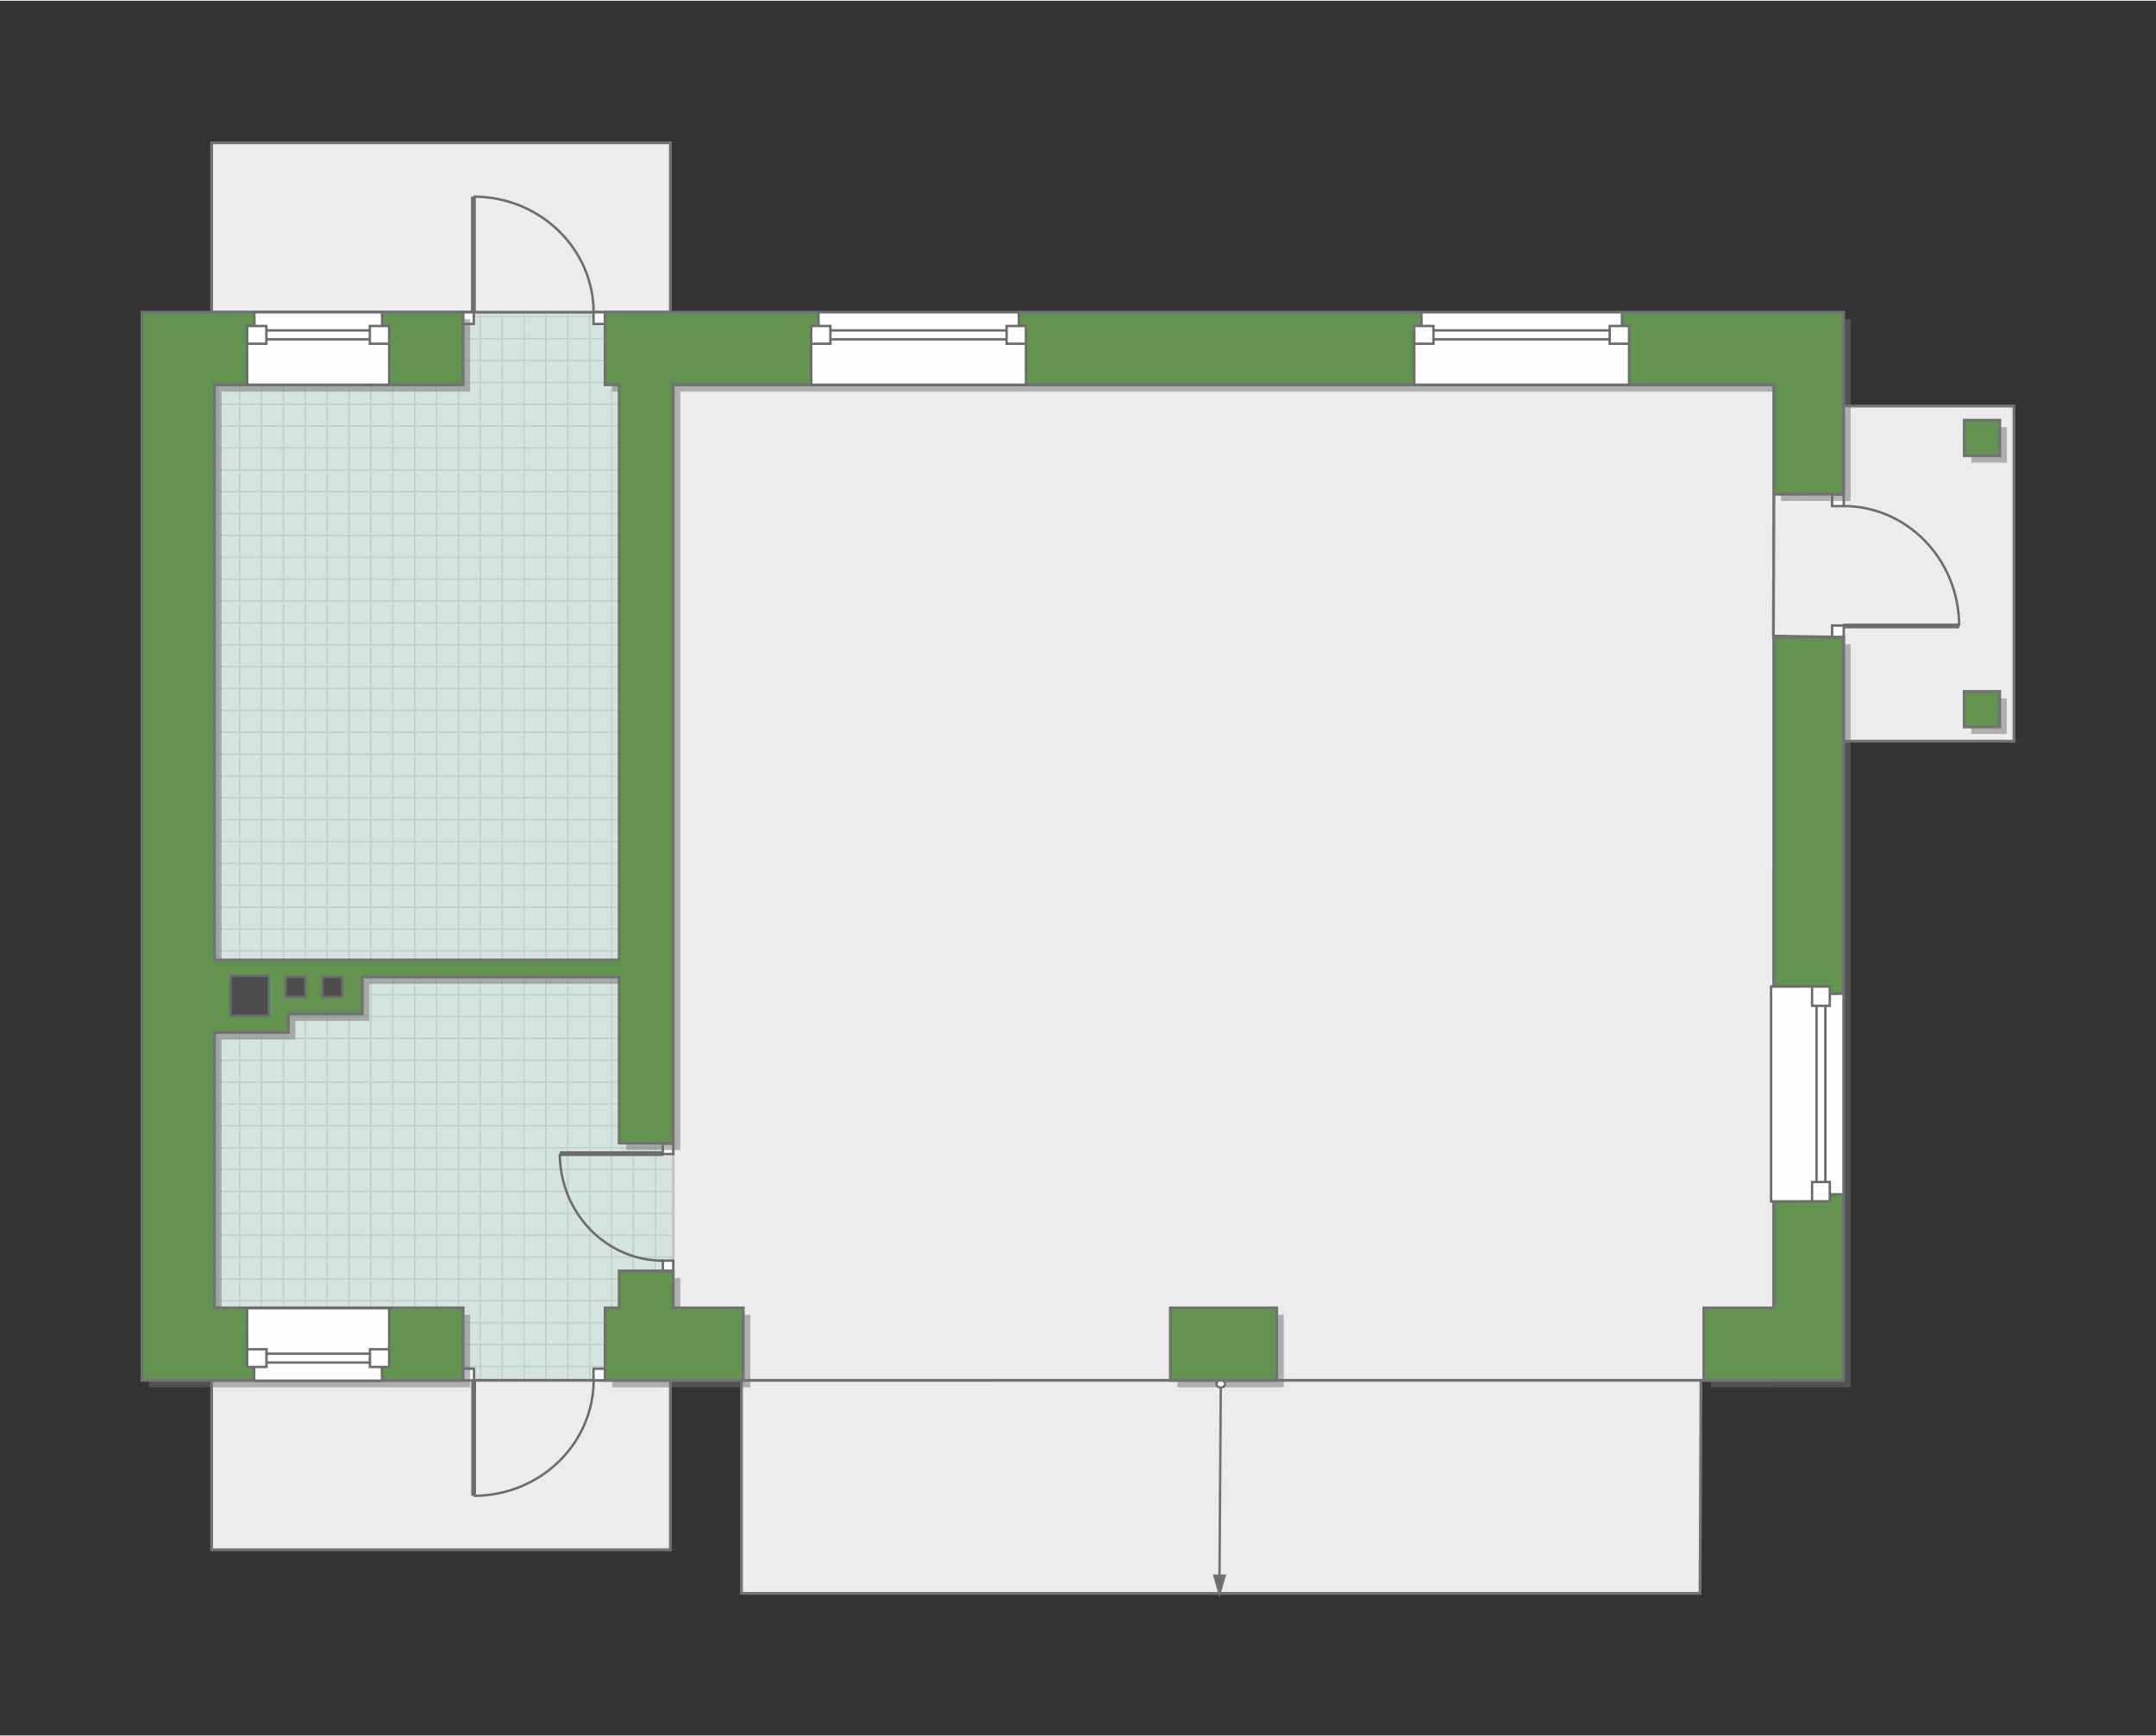 <?xml version="1.0" encoding="UTF-8"?>
<!DOCTYPE svg PUBLIC "-//W3C//DTD SVG 1.1//EN" "http://www.w3.org/Graphics/SVG/1.1/DTD/svg11.dtd">
<!-- Creator: CorelDRAW 2018 (64-Bit) -->
<svg xmlns="http://www.w3.org/2000/svg" xml:space="preserve" width="570px" height="459px" version="1.1" style="shape-rendering:geometricPrecision; text-rendering:geometricPrecision; image-rendering:optimizeQuality; fill-rule:evenodd; clip-rule:evenodd"
viewBox="0 0 716275.31 576304.92"
 xmlns:xlink="http://www.w3.org/1999/xlink">
 <rect x="0" y="0" width="716275.31" height="576304.92" fill="#333333" stroke="none"/>
 <defs>
  <style type="text/css">
   <![CDATA[
    .str4 {stroke:#6C6C6C;stroke-width:1597.7;stroke-miterlimit:22.926}
    .str5 {stroke:#727271;stroke-width:798.85;stroke-miterlimit:22.926}
    .str3 {stroke:#6C6C6C;stroke-width:798.85;stroke-miterlimit:22.926}
    .str2 {stroke:#C5C6C6;stroke-width:943.71;stroke-miterlimit:22.926}
    .str0 {stroke:#727271;stroke-width:943.71;stroke-miterlimit:22.926}
    .str1 {stroke:#BDD2C8;stroke-width:471.85;stroke-miterlimit:22.926}
    .fil2 {fill:none}
    .fil8 {fill:#FEFEFE}
    .fil0 {fill:#EBECEC}
    .fil1 {fill:#D6E4DE}
    .fil7 {fill:#4D4D4D}
    .fil5 {fill:#629351}
    .fil6 {fill:#6C6C6C}
    .fil3 {fill:white}
    .fil4 {fill:#727271;fill-opacity:0.502}
   ]]>
  </style>
   <clipPath id="id0">
    <path d="M205728.48 434276.77l-4704.39 0 0 24064.57 -47185.43 0 0 -24064.57 -82589.13 0 0 -306708.13 82589.13 0 0 -24064.57 47185.43 0 0 24064.57 4704.39 0 0 251949.44 17930.46 213.28 0 42254.08 -17930.46 -0.47 0 12291.8z"/>
   </clipPath>
 </defs>
 <g id="ПОЛ">
  <polygon id="Терраса" class="fil0 str0" points="589259.21,458340.87 565107.34,458340.87 564810.07,529119.49 246326.82,529119.49 246326.82,458340.87 205067.41,458340.87 204784.77,127568.64 589346.5,127568.64 "/>
  <polygon class="fil1" points="205728.48,434276.77 201024.09,434276.77 201024.09,458341.34 153838.66,458341.34 153838.66,434276.77 71249.53,434276.77 71249.53,127568.64 153838.66,127568.64 153838.66,103504.07 201024.09,103504.07 201024.09,127568.64 205728.48,127568.64 205728.48,379518.08 223658.94,379731.36 223658.94,421985.44 205728.48,421984.97 "/>
  <g style="clip-path:url(#id0)">
   <g id="_1777864415424">
    <path id="1" class="fil2 str1" d="M166847.68 493163.25l0 -396586.47m-7265.61 396586.47l0 -396586.47m-7265.61 396586.47l0 -396586.47m-7265.62 396586.47l0 -396586.47m-7265.61 396586.47l0 -396586.47m-7265.61 396586.47l0 -396586.47m-7265.61 396586.47l0 -396586.47m-7265.62 396586.47l0 -396586.47m108980.42 396591.66l0 -396586.47m-7265.61 396586.47l0 -396586.47m-7265.62 396586.47l0 -396586.47m-7265.61 396586.47l0 -396586.47m-7265.61 396586.47l0 -396586.47m-7265.61 396586.47l0 -396586.47m-7265.62 396586.47l0 -396586.47m-7265.61 396586.47l0 -396586.47m108984.19 396581.28l0 -396586.47m-7265.61 396586.47l0 -396586.47m-7265.62 396586.47l0 -396586.47m-7265.61 396586.47l0 -396586.47m-7265.61 396586.47l0 -396586.47m-7265.61 396586.47l0 -396586.47m-7265.62 396586.47l0 -396586.47m-7265.61 396586.47l0 -396586.47m108980.41 396591.66l0 -396586.47m-7265.61 396586.47l0 -396586.47m-7265.61 396586.47l0 -396586.47m-7265.61 396586.47l0 -396586.47m-7265.62 396586.47l0 -396586.47m-7265.61 396586.47l0 -396586.47m-7265.61 396586.47l0 -396586.47m-7265.61 396586.47l0 -396586.47"/>
    <path class="fil2 str1" d="M419607.76 424657.08l-464791.58 0m464791.58 7265.61l-464791.58 0m464791.58 7265.61l-464791.58 0m464791.58 7265.62l-464791.58 0m464791.58 7265.61l-464791.58 0m464791.58 7265.61l-464791.58 0m464791.58 7265.61l-464791.58 0m464791.58 7265.62l-464791.58 0m464797.72 -108980.42l-464791.59 0m464791.59 7265.61l-464791.59 0m464791.59 7265.62l-464791.59 0m464791.59 7265.61l-464791.59 0m464791.59 7265.61l-464791.59 0m464791.59 7265.61l-464791.59 0m464791.59 7265.62l-464791.59 0m464791.59 7265.61l-464791.59 0m464785.45 -108984.19l-464791.58 0m464791.58 7265.61l-464791.58 0m464791.58 7265.62l-464791.58 0m464791.58 7265.61l-464791.58 0m464791.58 7265.61l-464791.58 0m464791.58 7265.61l-464791.58 0m464791.58 7265.62l-464791.58 0m464791.58 7265.61l-464791.58 0m464797.72 -108980.41l-464791.59 0m464791.59 7265.61l-464791.59 0m464791.59 7265.61l-464791.59 0m464791.59 7265.61l-464791.59 0m464791.59 7265.62l-464791.59 0m464791.59 7265.61l-464791.59 0m464791.59 7265.61l-464791.59 0m464791.59 7265.61l-464791.59 0"/>
    <path class="fil2 str1" d="M370362.22 527177.81l54.73 -450041.9m-7320.34 450040.01l54.73 -450041.9m-7320.35 450039.54l54.74 -450041.9m-7320.35 450040.01l54.74 -450041.89m-7320.35 450040l54.73 -450041.89m-7320.34 450039.54l54.73 -450041.9m-7320.35 450040.01l54.74 -450041.9m-7320.35 450039.54l54.74 -450041.9m108925.67 450079.18l54.74 -450041.9m-7320.35 450040.01l54.74 -450041.9m-7320.35 450039.54l54.73 -450041.9m-7320.34 450040.01l54.73 -450041.89m-7320.35 450039.53l54.74 -450041.89m-7320.35 450040l54.74 -450041.89m-7320.35 450039.54l54.73 -450041.9m-7320.34 450040.01l54.73 -450041.9m108929.46 450067.38l54.73 -450041.9m-7320.35 450040.01l54.74 -450041.9m-7320.35 450039.54l54.73 -450041.89m-7320.34 450040l54.73 -450041.89m-7320.35 450039.53l54.74 -450041.89m-7320.35 450040.01l54.74 -450041.9m-7320.35 450039.54l54.73 -450041.9m-7320.34 450040.01l54.73 -450041.9m108925.68 450079.18l54.74 -450041.9m-7320.35 450039.54l54.73 -450041.9m-7320.34 450040.01l54.73 -450041.9m-7320.35 450039.54l54.74 -450041.89m-7320.35 450040l54.74 -450041.89m-7320.35 450040.01l54.73 -450041.9m-7320.34 450039.54l54.73 -450041.9m-7320.35 450040.01l54.74 -450041.9"/>
    <path class="fil2 str1" d="M-51177.32 501523.56l0 -433141.02m-7265.61 433141.02l0 -433141.02m-7265.61 433141.02l0 -433141.02m-7265.62 433141.02l0 -433141.02m-7265.61 433141.02l0 -433141.02m-7265.61 433141.02l0 -433141.02m-7265.61 433141.02l0 -433141.02m-7265.62 433141.02l0 -433141.02m108980.42 433146.68l0 -433141.02m-7265.61 433141.02l0 -433141.02m-7265.62 433141.02l0 -433141.02m-7265.61 433141.02l0 -433141.02m-7265.61 433141.02l0 -433141.02m-7265.61 433141.02l0 -433141.02m-7265.62 433141.02l0 -433141.02m-7265.61 433141.02l0 -433141.02m108984.19 433135.36l0 -433141.02m-7265.61 433141.02l0 -433141.02m-7265.62 433141.02l0 -433141.02m-7265.61 433141.02l0 -433141.02m-7265.61 433141.02l0 -433141.02m-7265.61 433141.02l0 -433141.02m-7265.62 433141.02l0 -433141.02m-7265.61 433141.02l0 -433141.02m108980.41 433146.68l0 -433141.02m-7265.61 433141.02l0 -433141.02m-7265.61 433141.02l0 -433141.02m-7265.61 433141.02l0 -433141.02m-7265.62 433141.02l0 -433141.02m-7265.61 433141.02l0 -433141.02m-7265.61 433141.02l0 -433141.02m-7265.61 433141.02l0 -433141.02"/>
    <path class="fil2 str1" d="M471052.15 199432.52l-642065.36 0m642065.36 7265.62l-642065.36 0m642065.36 7265.61l-642065.36 0m642065.36 7265.61l-642065.36 0m642065.36 7265.62l-642065.36 0m642065.36 7265.61l-642065.36 0m642065.36 7265.61l-642065.36 0m642065.36 7265.61l-642065.36 0m642073.86 -108980.41l-642065.37 0m642065.37 7265.61l-642065.37 0m642065.37 7265.61l-642065.37 0m642065.37 7265.62l-642065.37 0m642065.37 7265.61l-642065.37 0m642065.37 7265.61l-642065.37 0m642065.37 7265.61l-642065.37 0m642065.37 7265.62l-642065.37 0m642056.87 -108984.19l-642065.36 0m642065.36 7265.61l-642065.36 0m642065.36 7265.61l-642065.36 0m642065.36 7265.62l-642065.36 0m642065.36 7265.61l-642065.36 0m642065.36 7265.61l-642065.36 0m642065.36 7265.61l-642065.36 0m642065.36 7265.62l-642065.36 0m642073.86 -108980.42l-642065.37 0m642065.37 7265.62l-642065.37 0m642065.37 7265.61l-642065.37 0m642065.37 7265.61l-642065.37 0m642065.37 7265.61l-642065.37 0m642065.37 7265.62l-642065.37 0m642065.37 7265.61l-642065.37 0m642065.37 7265.61l-642065.37 0"/>
   </g>
  </g>
  <polygon class="fil2 str2" points="205728.48,434276.77 201024.09,434276.77 201024.09,458341.34 153838.66,458341.34 153838.66,434276.77 71249.53,434276.77 71249.53,127568.64 153838.66,127568.64 153838.66,103504.07 201024.09,103504.07 201024.09,127568.64 205728.48,127568.64 205728.48,379518.08 223658.94,379731.36 223658.94,421985.44 205728.48,421984.97 "/>
  <polygon id="Терраса_0" class="fil0 str0" points="222715.23,514629.31 70305.82,514629.31 70305.82,458341.34 222715.23,458341.34 "/>
  <polygon id="Терраса_1" class="fil0 str0" points="222715.23,103473.4 70305.82,103473.4 70305.82,47185.43 222715.23,47185.43 "/>
  <polygon id="Терраса_2" class="fil0 str0" points="669089.88,246005.96 612467.36,246005.96 612467.36,211457.73 589167.67,211084.5 589346.5,163900.48 612467.36,163747.13 612467.36,134646.93 669089.88,134646.93 "/>
 </g>
 <g id="ДВЕРИ">
  <g id="_1777864350496">
   <polygon class="fil3 str3" points="220214.4,383144.75 223658.94,383144.75 223658.94,379731.36 220214.4,379731.36 "/>
   <polygon class="fil3 str3" points="220214.4,421985.44 223658.94,421985.44 223658.94,418572.04 220214.4,418572.04 "/>
   <path class="fil2 str3" d="M185983.26 383023.49c0,19647.06 15380.09,35574.51 34351.94,35574.51"/>
   <line class="fil2 str4" x1="220335.2" y1="383023.49" x2="185983.26" y2= "383023.49" />
  </g>
  <g id="_1777864354656">
   <polygon class="fil3 str3" points="157491.75,458341.34 157491.75,454480.63 153665.96,454480.63 153665.96,458341.34 "/>
   <polygon class="fil3 str3" points="201024.09,458341.34 201024.09,454480.63 197198.29,454480.63 197198.29,458341.34 "/>
   <path class="fil2 str3" d="M157355.86 496706.87c22020.5,0 39871.69,-17237.31 39871.69,-38500.95"/>
   <line class="fil2 str4" x1="157355.86" y1="458205.92" x2="157355.86" y2= "496706.87" />
  </g>
  <g id="_1777864356480">
   <polygon class="fil3 str3" points="157415.31,103504.07 157415.31,107371.86 153582.91,107371.86 153582.91,103504.07 "/>
   <polygon class="fil3 str3" points="201024.09,103504.07 201024.09,107371.86 197191.69,107371.86 197191.69,103504.07 "/>
   <path class="fil2 str3" d="M157278.95 65071.54c22059.19,0 39941.99,17267.51 39941.99,38568.43"/>
   <line class="fil2 str4" x1="157278.95" y1="103639.97" x2="157278.95" y2= "65071.54" />
  </g>
  <g id="_1777864358272">
   <polygon class="fil3 str3" points="612529.17,207583.81 608670.82,207583.81 608670.82,211407.24 612529.17,211407.24 "/>
   <polygon class="fil3 str3" points="612529.17,164076.48 608670.82,164076.48 608670.82,167900.39 612529.17,167900.39 "/>
   <path class="fil2 str3" d="M650872.52 207719.7c0,-22007.75 -17227.4,-39848.57 -38478.77,-39848.57"/>
   <line class="fil2 str4" x1="612393.75" y1="207719.7" x2="650872.52" y2= "207719.7" />
  </g>
 </g>
 <g id="СТЕНЫ">
  <path class="fil4" d="M49534.32 105813.8l106653.7 0 0 24064.57 -82589.13 0 0 191108.54 134478.95 0 0 -191108.54 -4704.39 0 0 -24064.57 411443.27 0 0 60395.94 -23120.86 0 0 -36331.37 -365687.56 0 0 251949.44 -17930.46 0 0 -55178.65 -85391.47 0 0 12268.22 -24550.58 0 0 6157.69 -24536.9 0 0 91511.43 82589.13 0 0 24064.57 -106653.7 0 0 -354837.27zm565282.4 107953.19l0 246884.08 -46416.31 0 0 -24064.57 23295.45 0 0 -222819.51 23120.86 0zm-188317.05 246884.08l-35323.49 0 0 -24064.57 35323.49 0 0 24064.57zm-177224.23 0l-45901.99 0 0 -24064.57 4704.39 0 0 -12291.81 17930.46 0 0 12291.81 23267.14 0 0 24064.57z"/>
  <polygon class="fil4" points="654924.34,141674.73 666720.7,141674.73 666720.7,153471.08 654924.34,153471.08 "/>
  <polygon class="fil4" points="654896.03,231782.38 666692.38,231782.38 666692.38,243578.74 654896.03,243578.74 "/>
  <path class="fil5 str0" d="M47184.96 103504.07l106653.7 0 0 24064.57 -82589.13 0 0 191108.55 134478.95 0 0 -191108.55 -4704.39 0 0 -24064.57 411443.27 0 0 60395.94 -23120.86 0 0 -36331.37 -365687.56 0 0 251949.44 -17930.46 0 0 -55178.64 -85391.48 0 0 12268.21 -24550.58 0 0 6157.7 -24536.89 0 0 91511.42 82589.13 0 0 24064.57 -106653.7 0 0 -354837.27zm565282.4 107953.19l0 246884.08 -46416.31 0 0 -24064.57 23295.45 0 0 -222819.51 23120.86 0zm-188317.05 246884.08l-35323.49 0 0 -24064.57 35323.49 0 0 24064.57zm-177224.23 0l-45901.99 0 0 -24064.57 4704.39 0 0 -12291.8 17930.46 0 0 12291.8 23267.14 0 0 24064.57z"/>
  <polygon class="fil5 str0" points="652574.98,139365 664371.33,139365 664371.33,151161.36 652574.98,151161.36 "/>
  <polygon class="fil5 str0" points="652546.66,229472.66 664343.02,229472.66 664343.02,241269.01 652546.66,241269.01 "/>
  <line class="fil2 str0" x1="246926.08" y1="458341.34" x2="565107.34" y2= "458340.87" />
 </g>
 <g id="ЛИНИИ">
  <g id="_1777864366016">
   <g>
    <path class="fil6" d="M405568.21 460716.18l-415.7 62532.02 415.7 -62532.02zm1283.45 62532.02l-1699.15 0 -1700.09 0 1700.09 5871.29 1699.15 -5871.29z"/>
    <path id="1" class="fil2 str5" d="M405568.21 460716.18l-415.7 62532.02m1699.15 0l-1699.15 0 -1700.09 0 1700.09 5871.29 1699.15 -5871.29z"/>
   </g>
   <path class="fil3 str5" d="M404121.98 459536.08c0,-659.66 647.85,-1194.74 1446.23,-1194.74 797.91,0 1446.24,535.08 1446.24,1194.74 0,496.39 -365.69,922 -887.09,1102.72 -171.76,59.45 -361.44,92.48 -559.15,92.48 -798.38,0 -1446.23,-535.08 -1446.23,-1195.2z"/>
  </g>
 </g>
 <g id="ВК">
  <polygon class="fil7 str3" points="76576.76,323944.97 89312.11,323944.97 89312.11,337235.22 76576.76,337235.22 "/>
  <polygon class="fil7 str3" points="94842.72,324339.44 101448.68,324339.44 101448.68,330968.99 94842.72,330968.99 "/>
  <polygon class="fil7 str3" points="107129.8,324339.44 113735.76,324339.44 113735.76,330968.99 107129.8,330968.99 "/>
 </g>
 <g id="ОКНА">
  <g>
   <path class="fil8" d="M612467.36 396528.43l0 -66639.99 -4562.36 87.77 0 3930.54 -5889.21 0 0 -6392.21 -13613 14.63 0 71358.53 13613 -16.52 0 -6418.63 5889.21 0 0 4075.88 4562.36 0zm-8978.44 -4075.88l0 -58545.8 0 58545.8zm-1473.13 -64938.01l5889.21 11.33 0 6380.88 -5889.21 0 0 -6392.21zm0 71356.64l5889.21 0 0 -6418.63 -5889.21 0 0 6418.63zm4417.97 -64964.43l0 58545.8 0 -58545.8z"/>
   <path id="1" class="fil2 str3" d="M612467.36 396528.43l0 -66639.99 -4562.36 87.77 0 3930.54 -5889.21 0 0 -6392.21 -13613 14.63 0 71358.53 13613 -16.52 0 -6418.63 5889.21 0 0 4075.88 4562.36 0zm-8978.44 -4075.88l0 -58545.8m-1473.13 -6392.21l5889.21 11.33 0 6380.88 -5889.21 0 0 -6392.21zm0 71356.64l5889.21 0 0 -6418.63 -5889.21 0 0 6418.63zm4417.97 -64964.43l0 58545.8"/>
  </g>
  <g>
   <path class="fil8" d="M538858.09 103504.07l-66639.99 0 87.77 4562.36 3930.55 0 0 5889.22 -6392.21 0 14.62 13612.99 71358.53 0 -16.52 -13612.99 -6418.63 0 0 -5889.22 4075.88 0 0 -4562.36zm-4075.88 8978.45l-58545.79 0 58545.79 0zm-64938 1473.13l11.32 -5889.22 6380.89 0 0 5889.22 -6392.21 0zm71356.63 0l0 -5889.22 -6418.63 0 0 5889.22 6418.63 0zm-64964.42 -4417.98l58545.79 0 -58545.79 0z"/>
   <path id="1" class="fil2 str3" d="M538858.09 103504.07l-66639.99 0 87.77 4562.36 3930.55 0 0 5889.22 -6392.21 0 14.62 13612.99 71358.53 0 -16.52 -13612.99 -6418.63 0 0 -5889.22 4075.88 0 0 -4562.36zm-4075.88 8978.45l-58545.79 0m-6392.21 1473.13l11.32 -5889.22 6380.89 0 0 5889.22 -6392.21 0zm71356.63 0l0 -5889.22 -6418.63 0 0 5889.22 6418.63 0zm-64964.42 -4417.98l58545.79 0"/>
  </g>
  <g>
   <path class="fil8" d="M338498.84 103504.07l-66639.98 0 87.76 4562.36 3930.55 0 0 5889.22 -6392.21 0 14.63 13612.99 71358.52 0 -16.51 -13612.99 -6418.64 0 0 -5889.22 4075.88 0 0 -4562.36zm-4075.88 8978.45l-58545.79 0 58545.79 0zm-64938 1473.13l11.32 -5889.22 6380.89 0 0 5889.22 -6392.21 0zm71356.64 0l0 -5889.22 -6418.64 0 0 5889.22 6418.64 0zm-64964.43 -4417.98l58545.79 0 -58545.79 0z"/>
   <path id="1" class="fil2 str3" d="M338498.84 103504.07l-66639.98 0 87.76 4562.36 3930.55 0 0 5889.22 -6392.21 0 14.63 13612.99 71358.52 0 -16.51 -13612.99 -6418.64 0 0 -5889.22 4075.88 0 0 -4562.36zm-4075.88 8978.45l-58545.79 0m-6392.21 1473.13l11.32 -5889.22 6380.89 0 0 5889.22 -6392.21 0zm71356.64 0l0 -5889.22 -6418.64 0 0 5889.22 6418.64 0zm-64964.43 -4417.98l58545.79 0"/>
  </g>
  <g>
   <path class="fil8" d="M126942.96 103504.07l-42467.36 0 87.77 4562.36 3930.55 0 0 5889.22 -6392.21 0 14.62 13612.99 47185.91 0 -16.52 -13612.99 -6418.63 0 0 -5889.22 4075.87 0 0 -4562.36zm-4075.87 8978.45l-34373.17 0 34373.17 0zm-40765.38 1473.13l11.32 -5889.22 6380.89 0 0 5889.22 -6392.21 0zm47184.01 0l0 -5889.22 -6418.63 0 0 5889.22 6418.63 0zm-40791.8 -4417.98l34373.17 0 -34373.17 0z"/>
   <path id="1" class="fil2 str3" d="M126942.96 103504.07l-42467.36 0 87.77 4562.36 3930.55 0 0 5889.22 -6392.21 0 14.62 13612.99 47185.91 0 -16.52 -13612.99 -6418.63 0 0 -5889.22 4075.87 0 0 -4562.36zm-4075.87 8978.45l-34373.17 0m-6392.21 1473.13l11.32 -5889.22 6380.89 0 0 5889.22 -6392.21 0zm47184.01 0l0 -5889.22 -6418.63 0 0 5889.22 6418.63 0zm-40791.8 -4417.98l34373.17 0"/>
  </g>
  <g>
   <path class="fil8" d="M84452.01 458459.3l42467.36 0 -87.76 -4562.35 -3930.55 0 0 -5889.22 6392.21 0 -14.63 -13612.99 -47185.9 0 16.51 13612.99 6418.64 0 0 5889.22 -4075.88 0 0 4562.35zm4075.88 -8978.44l34373.17 0 -34373.17 0zm40765.38 -1473.13l-11.32 5889.22 -6380.89 0 0 -5889.22 6392.21 0zm-47184.02 0l0 5889.22 6418.64 0 0 -5889.22 -6418.64 0zm40791.81 4417.97l-34373.17 0 34373.17 0z"/>
   <path id="1" class="fil2 str3" d="M84452.01 458459.3l42467.36 0 -87.76 -4562.35 -3930.55 0 0 -5889.22 6392.21 0 -14.63 -13612.99 -47185.9 0 16.51 13612.99 6418.64 0 0 5889.22 -4075.88 0 0 4562.35zm4075.88 -8978.44l34373.17 0m6392.21 -1473.13l-11.32 5889.22 -6380.89 0 0 -5889.22 6392.21 0zm-47184.02 0l0 5889.22 6418.64 0 0 -5889.22 -6418.64 0zm40791.81 4417.97l-34373.17 0"/>
  </g>
 </g>
 <g id="КОНТУР">
  <rect class="fil2" x="-0.24" width="716275.31" height="576304.92"/>
 </g>
</svg>
